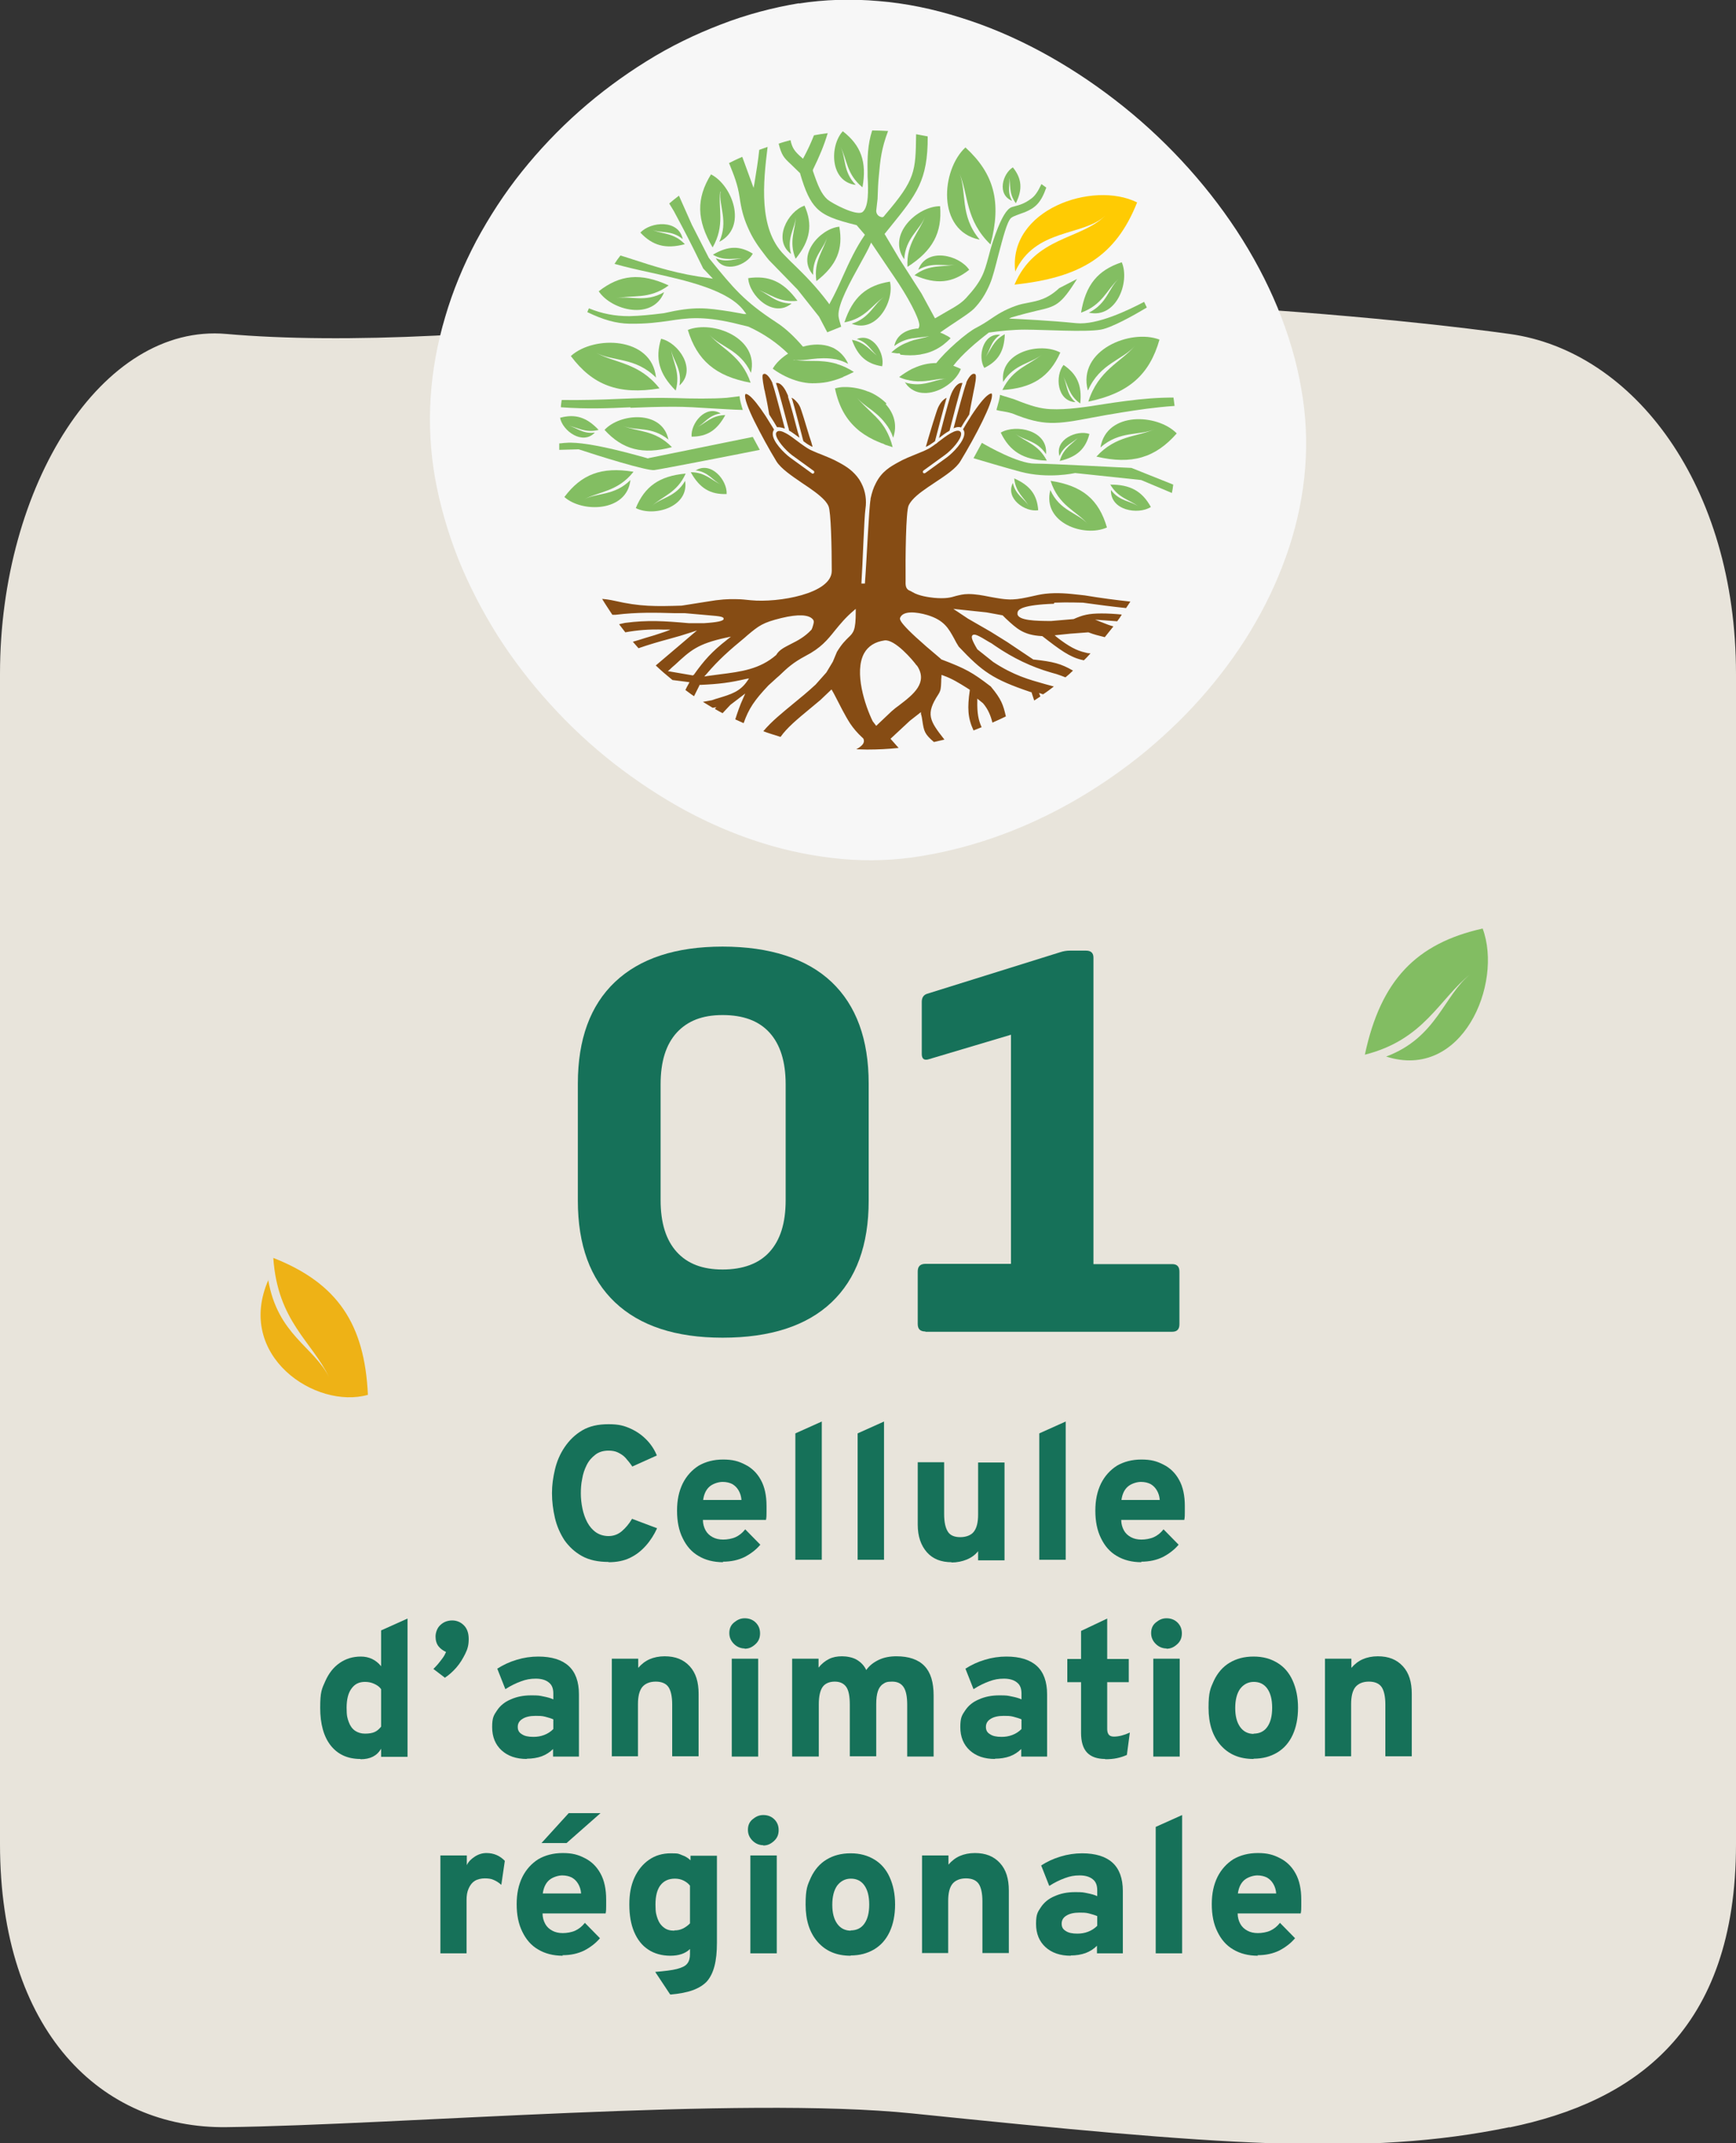 <?xml version="1.0" encoding="UTF-8"?>
<svg id="Calque_1" xmlns="http://www.w3.org/2000/svg" version="1.1" viewBox="0 0 644.1 795.2">
  <rect x="0" y="0" width="644.1" height="795.2" fill="#333333" stroke="none"/>
  <!-- Generator: Adobe Illustrator 29.0.0, SVG Export Plug-In . SVG Version: 2.1.0 Build 186)  -->
  <defs>
    <style>
      .st0 {
        fill: #83be62;
      }

      .st1 {
        fill: #eeb216;
      }

      .st2 {
        fill: #ffcb03;
        fill-rule: evenodd;
      }

      .st3 {
        fill: #864c14;
      }

      .st4 {
        fill: #e8e4db;
      }

      .st5 {
        fill: #82bd62;
      }

      .st6 {
        fill: #f7f7f7;
      }

      .st7 {
        fill: #167159;
      }
    </style>
  </defs>
  <path class="st4" d="M560.1,789.2c-53.6,11.1-108.8,6.5-221.7-5.1-63.4-6.5-190.8,4.3-254.4,5.1C37.6,789.8,0,753.7,0,684.1V249.9C0,180.3,37.7,119.8,84,123.9c43,3.8,106.2.7,172.1-8.5,78.4-11,227.2-2.1,304,8.5,46.2,6.4,84,56.4,84,126.1v434.2c0,69.6-38,95.6-84,105.1Z"/>
  <g>
    <path class="st7" d="M225.8,579.5c-3.9,0-7.2-.7-9.9-2.2-2.7-1.5-4.8-3.5-6.5-5.9-1.6-2.5-2.8-5.2-3.5-8.2s-1.1-6.1-1.1-9.2.4-5.8,1.1-8.8c.7-3,1.9-5.8,3.6-8.3s3.8-4.6,6.5-6.2c2.7-1.6,5.9-2.3,9.8-2.3s5.9.6,8.3,1.7c2.4,1.1,4.4,2.6,6,4.3s2.8,3.6,3.6,5.6l-9.1,4.1c-.8-1.2-1.7-2.3-2.5-3.2-.8-.9-1.8-1.5-2.8-2s-2.2-.7-3.5-.7c-2,0-3.6.5-4.9,1.5-1.3,1-2.4,2.2-3.2,3.8-.8,1.6-1.4,3.3-1.7,5.2-.4,1.9-.5,3.7-.5,5.4s.2,3.7.6,5.6c.4,1.9,1,3.6,1.8,5.1.8,1.5,1.9,2.8,3.2,3.7,1.3.9,2.9,1.4,4.7,1.4s3.5-.6,4.9-1.8c1.4-1.2,2.7-2.7,3.8-4.6l9.3,3.5c-1.1,2.4-2.5,4.6-4.2,6.5-1.7,1.9-3.6,3.4-5.9,4.5-2.3,1.1-4.9,1.6-7.9,1.6Z"/>
    <path class="st7" d="M268.3,579.6c-3.5,0-6.6-.8-9.1-2.3-2.6-1.5-4.5-3.7-5.9-6.6-1.4-2.8-2.1-6.2-2.1-10.2s.7-7.2,2.1-10.1c1.4-2.8,3.4-5,5.9-6.6,2.6-1.5,5.6-2.3,9.1-2.3s5.7.6,8.2,1.9c2.4,1.2,4.4,3.1,5.8,5.7,1.4,2.5,2.1,5.8,2.1,9.6s0,1.5,0,2.4,0,1.9-.2,2.8h-23.4c0,1.5.4,2.8,1,3.9s1.5,1.9,2.6,2.5,2.4.9,3.9.9,3.3-.3,4.6-.9c1.3-.6,2.5-1.5,3.6-2.9l5.6,5.7c-1.6,1.9-3.6,3.4-5.9,4.6-2.3,1.1-4.9,1.7-8,1.7ZM260.9,556.5h14.2c-.1-1.4-.5-2.6-1.1-3.6-.6-1-1.3-1.7-2.3-2.3-1-.5-2.2-.8-3.6-.8s-3.5.6-4.8,1.7-2.1,2.8-2.4,4.9Z"/>
    <path class="st7" d="M295.1,578.7v-46.9l9.8-4.4v51.3h-9.8Z"/>
    <path class="st7" d="M318.2,578.7v-46.9l9.8-4.4v51.3h-9.8Z"/>
    <path class="st7" d="M353.1,579.6c-3.9,0-7-1.2-9.2-3.7-2.2-2.5-3.4-5.9-3.4-10.2v-23.2h9.8v19.2c0,3.1.5,5.2,1.4,6.6s2.5,2,4.6,2,4-.7,5-2c1.1-1.4,1.6-3.5,1.6-6.4v-19.3h9.8v36.3h-9.8v-3.4c-1.1,1.4-2.5,2.4-4.2,3.1-1.7.7-3.6,1.1-5.7,1.1Z"/>
    <path class="st7" d="M385.6,578.7v-46.9l9.8-4.4v51.3h-9.8Z"/>
    <path class="st7" d="M423.5,579.6c-3.5,0-6.6-.8-9.1-2.3-2.6-1.5-4.5-3.7-5.9-6.6-1.4-2.8-2.1-6.2-2.1-10.2s.7-7.2,2.1-10.1c1.4-2.8,3.4-5,5.9-6.6,2.6-1.5,5.6-2.3,9.1-2.3s5.7.6,8.2,1.9c2.4,1.2,4.4,3.1,5.8,5.7,1.4,2.5,2.1,5.8,2.1,9.6s0,1.5,0,2.4,0,1.9-.2,2.8h-23.4c0,1.5.4,2.8,1,3.9s1.5,1.9,2.6,2.5,2.4.9,3.9.9,3.3-.3,4.6-.9c1.3-.6,2.5-1.5,3.6-2.9l5.6,5.7c-1.6,1.9-3.6,3.4-5.9,4.6-2.3,1.1-4.9,1.7-8,1.7ZM416.1,556.5h14.2c-.1-1.4-.5-2.6-1.1-3.6-.6-1-1.3-1.7-2.3-2.3-1-.5-2.2-.8-3.6-.8s-3.5.6-4.8,1.7-2.1,2.8-2.4,4.9Z"/>
    <path class="st7" d="M133.7,652.6c-4.7,0-8.4-1.7-11-5-2.6-3.3-3.9-8-3.9-14s.6-7,1.9-9.9c1.3-2.9,3-5.1,5.3-6.7,2.3-1.6,4.9-2.4,7.9-2.4s5.6,1.2,7.5,3.6v-13.3l9.8-4.4v51.3h-9.8v-3c-1.5,2.6-4,3.9-7.6,3.9ZM135.4,643.2c1.5,0,2.7-.2,3.6-.6.9-.4,1.7-1.1,2.4-2v-13.9c-.6-.9-1.5-1.5-2.6-2-1.1-.5-2.2-.7-3.4-.7-2.2,0-3.8.8-5,2.5-1.2,1.6-1.8,4-1.8,7.1s.3,3.9.8,5.3,1.3,2.5,2.3,3.2c1,.7,2.3,1.1,3.7,1.1Z"/>
    <path class="st7" d="M165,622.4l-4.2-3.2c.4-.4.9-.9,1.6-1.7.6-.7,1.2-1.5,1.8-2.3.6-.8,1-1.6,1.3-2.3-1.1-.5-2.1-1.2-2.8-2.1-.7-.9-1.1-2.1-1.1-3.6s.6-3.3,1.9-4.4c1.2-1.1,2.7-1.6,4.3-1.6s3.1.6,4.3,1.8c1.2,1.2,1.8,2.9,1.8,5.1s-.4,3.7-1.3,5.5-1.9,3.5-3.3,5.1-2.8,2.8-4.3,3.8Z"/>
    <path class="st7" d="M195.5,652.6c-4,0-7.1-1.1-9.4-3.2-2.3-2.1-3.5-5-3.5-8.6s.6-4.4,1.8-6.2c1.2-1.8,2.9-3.2,5.1-4.1,2.2-1,4.7-1.5,7.6-1.5s3,.1,4.5.4c1.5.3,2.7.6,3.7,1.1v-2.2c0-1.8-.5-3.2-1.7-4.1-1.1-.9-2.7-1.4-4.8-1.4s-3.6.3-5.5,1-3.8,1.6-5.8,2.9l-3-7.6c2.2-1.4,4.5-2.5,7.2-3.3,2.6-.8,5.3-1.2,8-1.2,5,0,8.8,1.2,11.3,3.5,2.5,2.3,3.8,5.8,3.8,10.5v23.1h-9.6v-2.8c-1.2,1.2-2.6,2.1-4.2,2.7-1.7.6-3.5.9-5.6.9ZM197.9,644.4c1.4,0,2.7-.2,4-.7,1.3-.5,2.4-1.2,3.4-2.2v-3.6c-.9-.4-2-.7-3.1-1s-2.3-.3-3.5-.3c-2.1,0-3.7.4-4.8,1.1-1.2.7-1.8,1.7-1.8,3s.5,2.1,1.5,2.7c1,.7,2.4,1,4.3,1Z"/>
    <path class="st7" d="M227,651.7v-36.3h9.8v3.4c1.2-1.4,2.6-2.5,4.2-3.2s3.5-1.1,5.6-1.1c4,0,7,1.2,9.3,3.7s3.3,5.9,3.3,10.2v23.2h-9.8v-19.2c0-3-.5-5.2-1.4-6.5-.9-1.3-2.5-2-4.7-2s-3.9.7-5,2c-1.1,1.4-1.6,3.5-1.6,6.4v19.3h-9.8Z"/>
    <path class="st7" d="M276.3,611.6c-1.5,0-2.9-.6-4-1.7-1.1-1.1-1.7-2.4-1.7-4s.5-2.9,1.7-3.9,2.4-1.6,4-1.6,3,.5,4.1,1.6c1.1,1.1,1.6,2.4,1.6,4s-.5,2.9-1.7,4-2.4,1.7-4,1.7ZM271.5,651.7v-36.3h9.8v36.3h-9.8Z"/>
    <path class="st7" d="M293.9,651.7v-36.3h9.8v3.3c1.2-1.5,2.5-2.5,3.9-3.2,1.4-.7,3-1,4.8-1s4,.4,5.5,1.3c1.5.9,2.7,2.1,3.5,3.8,1.2-1.7,2.8-2.9,4.7-3.8,1.9-.9,4.1-1.3,6.5-1.3,4.6,0,8.1,1.2,10.4,3.6,2.3,2.4,3.4,6,3.4,11v22.6h-9.8v-19.1c0-3-.4-5.2-1.3-6.6-.9-1.4-2.3-2.1-4.3-2.1s-2.5.3-3.4.9c-.9.6-1.5,1.5-1.9,2.7-.4,1.2-.6,2.8-.6,4.8v19.3h-9.8v-19.1c0-3.1-.4-5.3-1.3-6.6s-2.3-2-4.3-2-3.6.7-4.5,2c-.9,1.3-1.4,3.4-1.4,6.4v19.4h-9.8Z"/>
    <path class="st7" d="M369.2,652.6c-4,0-7.1-1.1-9.4-3.2-2.3-2.1-3.5-5-3.5-8.6s.6-4.4,1.8-6.2c1.2-1.8,2.9-3.2,5.1-4.1,2.2-1,4.7-1.5,7.6-1.5s3,.1,4.5.4c1.5.3,2.7.6,3.7,1.1v-2.2c0-1.8-.5-3.2-1.7-4.1-1.1-.9-2.7-1.4-4.8-1.4s-3.6.3-5.5,1-3.8,1.6-5.8,2.9l-3-7.6c2.2-1.4,4.5-2.5,7.2-3.3,2.6-.8,5.3-1.2,8-1.2,5,0,8.8,1.2,11.3,3.5,2.5,2.3,3.8,5.8,3.8,10.5v23.1h-9.6v-2.8c-1.2,1.2-2.6,2.1-4.2,2.7-1.7.6-3.5.9-5.6.9ZM371.6,644.4c1.4,0,2.7-.2,4-.7,1.3-.5,2.4-1.2,3.4-2.2v-3.6c-.9-.4-2-.7-3.1-1s-2.3-.3-3.5-.3c-2.1,0-3.7.4-4.8,1.1-1.2.7-1.8,1.7-1.8,3s.5,2.1,1.5,2.7c1,.7,2.4,1,4.3,1Z"/>
    <path class="st7" d="M410.1,652.6c-3,0-5.3-.8-6.8-2.4-1.5-1.6-2.2-4.1-2.2-7.3v-18.8h-5.1v-8.6h5.1v-10.4l9.7-4.6v15h8v8.6h-8v17.4c0,.9.2,1.6.6,2.1.4.5,1.1.7,1.9.7,1.8,0,3.7-.5,5.9-1.5l-1.1,8.3c-1.1.5-2.3.9-3.7,1.2s-2.8.4-4.4.4Z"/>
    <path class="st7" d="M432.8,611.6c-1.5,0-2.9-.6-4-1.7-1.1-1.1-1.7-2.4-1.7-4s.5-2.9,1.7-3.9,2.4-1.6,4-1.6,3,.5,4.1,1.6c1.1,1.1,1.6,2.4,1.6,4s-.5,2.9-1.7,4-2.4,1.7-4,1.7ZM427.9,651.7v-36.3h9.8v36.3h-9.8Z"/>
    <path class="st7" d="M465.1,652.6c-5.2,0-9.2-1.7-12.2-5.1-3-3.4-4.5-8-4.5-13.9s.7-7.2,2-10.1c1.4-2.9,3.3-5.1,5.8-6.6s5.4-2.3,8.9-2.3,6.3.8,8.8,2.3c2.5,1.5,4.4,3.7,5.7,6.6s2,6.2,2,10.1-.7,7.3-2,10.1c-1.3,2.8-3.2,5-5.7,6.5-2.5,1.5-5.4,2.3-8.8,2.3ZM465.1,643.2c2.2,0,3.9-.8,5.1-2.5,1.2-1.7,1.8-4,1.8-7.1s-.6-5.4-1.8-7.1c-1.2-1.7-2.9-2.5-5-2.5s-3.8.9-5.1,2.6c-1.2,1.7-1.8,4.1-1.8,7.1s.6,5.3,1.8,7c1.2,1.7,2.9,2.6,5.1,2.6Z"/>
    <path class="st7" d="M491.6,651.7v-36.3h9.8v3.4c1.2-1.4,2.6-2.5,4.2-3.2s3.5-1.1,5.6-1.1c4,0,7,1.2,9.3,3.7s3.3,5.9,3.3,10.2v23.2h-9.8v-19.2c0-3-.5-5.2-1.4-6.5-.9-1.3-2.5-2-4.7-2s-3.9.7-5,2c-1.1,1.4-1.6,3.5-1.6,6.4v19.3h-9.8Z"/>
    <path class="st7" d="M163.4,724.7v-36.3h9.8v3.6c.6-1.3,1.6-2.3,3-3.2,1.4-.9,2.8-1.3,4.3-1.3,2.7,0,5,1,6.8,2.9l-1.3,8.9c-1-.9-2-1.5-3-1.9-.9-.4-2-.5-3.2-.5s-2.6.3-3.6.9c-1,.6-1.7,1.5-2.3,2.8s-.8,2.7-.8,4.4v19.7h-9.8Z"/>
    <path class="st7" d="M208.8,725.6c-3.5,0-6.6-.8-9.1-2.3-2.6-1.5-4.5-3.7-5.9-6.6-1.4-2.8-2.1-6.2-2.1-10.2s.7-7.2,2.1-10.1c1.4-2.8,3.4-5,5.9-6.6,2.6-1.5,5.6-2.3,9.1-2.3s5.7.6,8.2,1.9c2.4,1.2,4.4,3.1,5.8,5.7,1.4,2.5,2.1,5.8,2.1,9.6s0,1.5,0,2.4,0,1.9-.2,2.8h-23.4c0,1.5.4,2.8,1,3.9s1.5,1.9,2.6,2.5,2.4.9,3.9.9,3.3-.3,4.6-.9c1.3-.6,2.5-1.5,3.6-2.9l5.6,5.7c-1.6,1.9-3.6,3.4-5.9,4.6-2.3,1.1-4.9,1.7-8,1.7ZM200.9,683.8l10.1-11.1h11.8l-12.6,11.1h-9.3ZM201.4,702.5h14.2c-.1-1.4-.5-2.6-1.1-3.6-.6-1-1.3-1.7-2.3-2.3-1-.5-2.2-.8-3.6-.8s-3.5.6-4.8,1.7-2.1,2.8-2.4,4.9Z"/>
    <path class="st7" d="M248.6,739.9l-5.5-8.3c3.5-.3,6.2-.6,8.1-1.1,1.9-.5,3.1-1.1,3.8-2,.7-.9,1-2,1-3.5v-1.9c-1.7,1.7-4.2,2.5-7.3,2.5s-6-.8-8.2-2.3c-2.3-1.5-4-3.7-5.2-6.5-1.2-2.8-1.8-6.2-1.8-10.2s.6-7.1,1.9-10c1.3-2.8,3.1-5,5.4-6.6,2.3-1.6,5-2.4,8.1-2.4s2.9.2,4.2.7c1.2.4,2.3,1.1,3.1,1.9v-1.7h9.8v32.3c0,3.4-.3,6.3-.9,8.6-.6,2.3-1.5,4.2-2.8,5.7-1.3,1.4-3.1,2.5-5.3,3.3s-4.9,1.3-8.2,1.6ZM250.2,716.2c1.2,0,2.2-.2,3.2-.7,1-.5,1.8-1.1,2.6-1.9v-14c-.6-.8-1.4-1.4-2.4-1.9s-2.1-.7-3.2-.7c-2.3,0-4.1.8-5.4,2.5-1.2,1.6-1.8,4-1.8,7.1s.3,3.8.8,5.3c.5,1.4,1.3,2.5,2.4,3.3,1,.8,2.3,1.1,3.8,1.1Z"/>
    <path class="st7" d="M283.2,684.6c-1.5,0-2.9-.6-4-1.7-1.1-1.1-1.7-2.4-1.7-4s.5-2.9,1.7-3.9,2.4-1.6,4-1.6,3,.5,4.1,1.6c1.1,1.1,1.6,2.4,1.6,4s-.5,2.9-1.7,4-2.4,1.7-4,1.7ZM278.4,724.7v-36.3h9.8v36.3h-9.8Z"/>
    <path class="st7" d="M315.6,725.6c-5.2,0-9.2-1.7-12.2-5.1-3-3.4-4.5-8-4.5-13.9s.7-7.2,2-10.1c1.4-2.9,3.3-5.1,5.8-6.6s5.4-2.3,8.9-2.3,6.3.8,8.8,2.3c2.5,1.5,4.4,3.7,5.7,6.6s2,6.2,2,10.1-.7,7.3-2,10.1c-1.3,2.8-3.2,5-5.7,6.5-2.5,1.5-5.4,2.3-8.8,2.3ZM315.6,716.2c2.2,0,3.9-.8,5.1-2.5,1.2-1.7,1.8-4,1.8-7.1s-.6-5.4-1.8-7.1c-1.2-1.7-2.9-2.5-5-2.5s-3.8.9-5.1,2.6c-1.2,1.7-1.8,4.1-1.8,7.1s.6,5.3,1.8,7c1.2,1.7,2.9,2.6,5.1,2.6Z"/>
    <path class="st7" d="M342.1,724.7v-36.3h9.8v3.4c1.2-1.4,2.6-2.5,4.2-3.2s3.5-1.1,5.6-1.1c4,0,7,1.2,9.3,3.7s3.3,5.9,3.3,10.2v23.2h-9.8v-19.2c0-3-.5-5.2-1.4-6.5-.9-1.3-2.5-2-4.7-2s-3.9.7-5,2c-1.1,1.4-1.6,3.5-1.6,6.4v19.3h-9.8Z"/>
    <path class="st7" d="M397.3,725.6c-4,0-7.1-1.1-9.4-3.2-2.3-2.1-3.5-5-3.5-8.6s.6-4.4,1.8-6.2c1.2-1.8,2.9-3.2,5.1-4.1,2.2-1,4.7-1.5,7.6-1.5s3,.1,4.5.4c1.5.3,2.7.6,3.7,1.1v-2.2c0-1.8-.5-3.2-1.7-4.1-1.1-.9-2.7-1.4-4.8-1.4s-3.6.3-5.5,1-3.8,1.6-5.8,2.9l-3-7.6c2.2-1.4,4.5-2.5,7.2-3.3,2.6-.8,5.3-1.2,8-1.2,5,0,8.8,1.2,11.3,3.5,2.5,2.3,3.8,5.8,3.8,10.5v23.1h-9.6v-2.8c-1.2,1.2-2.6,2.1-4.2,2.7-1.7.6-3.5.9-5.6.9ZM399.7,717.4c1.4,0,2.7-.2,4-.7,1.3-.5,2.4-1.2,3.4-2.2v-3.6c-.9-.4-2-.7-3.1-1s-2.3-.3-3.5-.3c-2.1,0-3.7.4-4.8,1.1-1.2.7-1.8,1.7-1.8,3s.5,2.1,1.5,2.7c1,.7,2.4,1,4.3,1Z"/>
    <path class="st7" d="M428.8,724.7v-46.9l9.8-4.4v51.3h-9.8Z"/>
    <path class="st7" d="M466.7,725.6c-3.5,0-6.6-.8-9.1-2.3-2.6-1.5-4.5-3.7-5.9-6.6-1.4-2.8-2.1-6.2-2.1-10.2s.7-7.2,2.1-10.1c1.4-2.8,3.4-5,5.9-6.6,2.6-1.5,5.6-2.3,9.1-2.3s5.7.6,8.2,1.9c2.4,1.2,4.4,3.1,5.8,5.7,1.4,2.5,2.1,5.8,2.1,9.6s0,1.5,0,2.4,0,1.9-.2,2.8h-23.4c0,1.5.4,2.8,1,3.9s1.5,1.9,2.6,2.5,2.4.9,3.9.9,3.3-.3,4.6-.9c1.3-.6,2.5-1.5,3.6-2.9l5.6,5.7c-1.6,1.9-3.6,3.4-5.9,4.6-2.3,1.1-4.9,1.7-8,1.7ZM459.3,702.5h14.2c-.1-1.4-.5-2.6-1.1-3.6-.6-1-1.3-1.7-2.3-2.3-1-.5-2.2-.8-3.6-.8s-3.5.6-4.8,1.7-2.1,2.8-2.4,4.9Z"/>
  </g>
  <g>
    <path class="st7" d="M268.1,496.3c-17.4,0-30.7-4.4-39.9-13.1-9.2-8.7-13.8-21.3-13.8-37.7v-43.5c0-16.4,4.6-29,13.8-37.7,9.2-8.7,22.5-13.1,39.9-13.1s31.2,4.4,40.4,13.1c9.2,8.7,13.8,21.3,13.8,37.7v43.5c0,16.4-4.6,29-13.8,37.7-9.2,8.7-22.7,13.1-40.4,13.1ZM268.1,471c7.6,0,13.5-2.2,17.4-6.5,4-4.4,6-10.7,6-19.2v-43c0-8.4-2-14.8-6-19.2-4-4.4-9.8-6.5-17.4-6.5s-13,2.2-17,6.5c-4,4.4-6,10.7-6,19.2v43c0,8.4,2,14.8,6,19.2,4,4.4,9.6,6.5,17,6.5Z"/>
    <path class="st7" d="M343.4,494c-2,0-2.9-.9-2.9-2.8v-19.5c0-1.9,1-2.8,2.9-2.8h31.7v-85l-30.2,9c-2,.7-2.9,0-2.9-1.9v-19.3c0-1.6.7-2.6,2-3l49.3-15.4c1.2-.4,2.4-.6,3.6-.6h6.1c1.8,0,2.7.9,2.7,2.6v113.7h29.2c1.8,0,2.7.9,2.7,2.8v19.5c0,1.9-.9,2.8-2.7,2.8h-91.6Z"/>
  </g>
  <path class="st6" d="M296.5,1.2c-9.7,1.6-19.6,4.2-29.1,7.9-9.4,3.6-18.7,8.1-27.5,13.6-8.7,5.4-17.1,11.6-24.9,18.5-7.8,6.9-15,14.5-21.4,22.5-6.5,8.1-12.1,16.8-16.9,25.7-4.8,9.1-8.7,18.5-11.5,28.1-6,20.1-7.2,40.2-3.8,59.8,1.8,10,4.7,20.1,8.6,30,3.9,9.7,8.8,19.2,14.5,28.3,5.7,9,12.3,17.6,19.6,25.6,7.2,8,15.2,15.4,23.6,22,8.5,6.6,17.4,12.5,26.6,17.5,9.3,5,18.9,9.1,28.6,12.1,9.8,3.1,19.8,5,29.5,5.9,10,.9,20,.5,29.5-1.1,9.8-1.6,19.7-4.2,29.5-7.8,9.6-3.5,19.1-8,28.2-13.3,9.1-5.3,17.8-11.4,25.9-18.1,8.1-6.8,15.7-14.2,22.4-22.1,6.8-8,12.9-16.5,17.9-25.3,5.2-9,9.3-18.3,12.4-27.6,6.5-19.8,8.1-39.7,4.6-59.2-1.7-10-4.7-20.1-8.8-30.1-4-9.7-9.1-19.3-15.2-28.6-11.9-18.1-27.5-34.9-45.2-48.5-8.8-6.8-18.2-12.9-27.7-18-9.7-5.2-19.6-9.4-29.6-12.5-10.1-3.2-20.3-5.3-30.2-6.1-10.2-.9-20.2-.6-29.7.9"/>
  <path class="st5" d="M514.3,392c28.3,9,43.4-27.1,35.8-47.5-24.6,5.5-37.8,19.1-43.7,46.8,22.2-5.6,27.6-20.8,39.3-30-10.1,8-12.5,23.6-31.4,30.7"/>
  <path class="st1" d="M99.6,474.8c-12.4,28.2,17.5,48.2,36.9,42.7-1.2-26.2-11.2-41.4-35.1-50.8,1.6,23.6,14.4,31,20.7,44.3-5.6-11.4-19.1-15.7-22.6-36.2"/>
  <g>
    <path class="st2" d="M376.7,100.9c-2.9-23.1,28.8-34,45.2-25.8-8,20.1-21.1,27.9-45.5,30.5,7.7-18,24.4-16.5,33.7-25.6-8.2,7.8-26,4.5-33.5,20.9h0Z"/>
    <g>
      <path class="st0" d="M359.6,100.1c-3.7-5.5-15.8-8.5-18.9,0,5.5-3.2,9.9-1,13.8-2-4.6,1.2-9.5-.3-15.2,4,8.2,3.6,14.1,2.9,20.3-2Z"/>
      <path class="st0" d="M335.5,96.2c.4-7.9,5.9-10.9,7.7-15.8-2,5.6-7,9.7-6.5,18.6,9.4-6,12.9-12.7,12.1-22.5-8.4,0-19.8,10.5-13.3,19.7Z"/>
      <path class="st0" d="M317.5,68.6c-4.8-4.9-3.6-10.1-5.6-14,2.4,4.5,2.1,10,8.1,14.9,1.7-9.5-.6-15.6-7.3-20.8-4.9,5.3-4.9,18.7,4.8,19.9Z"/>
      <path class="st0" d="M302.9,104.3c7.6-5.9,10-11.9,8.5-20.2-7.1.7-16.1,10.7-9.7,17.9-.3-6.8,4.1-9.8,5.2-14.1-1.2,4.9-5.1,8.8-4,16.4Z"/>
      <path class="st0" d="M293.5,94.2c-1.7-6,1.6-9.6,1.7-13.6,0,4.6-2.7,8.9,0,15.4,5.5-6.8,6.4-12.7,3.3-19.7-6.2,2.1-12,12.8-4.9,18Z"/>
      <path class="st0" d="M295.8,111.5c-5.2-7.1-10.6-9.4-18.2-8.3.4,6.5,9.3,15,16.1,9.4-6.2,0-8.9-4-12.7-5.1,4.5,1.3,7.9,4.9,14.9,4.1Z"/>
      <path class="st0" d="M267.3,71.1c-.6,5.4,3,10.9-.4,18.6,10.6-5.5,4.8-21-3.1-25-5.5,8.9-5.4,16.9.6,27.1,4.7-8.2,2-14.4,2.8-20.7Z"/>
      <path class="st0" d="M264.5,94.5c4.5,2.6,7.9,1.1,11.3,1.5-3-.3-5.9,1.7-10.2-.2,3,5.8,11.5,2.6,13.7-1.7-4.9-3-9.2-2.9-14.8.4Z"/>
      <path class="st0" d="M254.1,90.6c-4.1-4.3-8.4-3.7-12-5.3,3.2,1.3,7.1,0,11.2,3.4-1.5-7.4-11.9-6.5-15.7-2.4,4.5,4.8,9.3,6.2,16.5,4.3Z"/>
      <path class="st0" d="M375.5,74.5c-2.1-3.6-.5-6.5-1.1-9.1.7,3-.3,6.2,2.5,10,2.6-5.2,2.2-9.2-1.1-13.3-3.8,2.3-6,10.1-.3,12.4Z"/>
      <path class="st0" d="M363.4,88.8c-7.4-8.9-4.6-17.5-7.4-24.4,3.4,8,2.1,17.2,11.5,26.3,4.2-15.8,1.3-26.3-9.3-36-9,8.3-10.8,30.9,5.2,34.2Z"/>
      <path class="st0" d="M372.2,141.7c4.2-6.8,10.5-6.8,14.4-10.2-4.5,3.9-10.8,5.1-14.7,13.2,11.2-.7,17.5-4.9,21.5-13.9-7.4-4-22.6-.3-21.2,10.9Z"/>
      <path class="st0" d="M400.8,149.7c.7-6.8-1.2-10.9-6.2-14.3-3.2,4-2.5,13.4,4.4,13.8-3.6-3.2-3-6.9-4.6-9.6,1.9,3.1,2,7,6.4,10.1Z"/>
      <path class="st0" d="M245.3,125.6c-2.3,7.4-.8,13.1,5.4,19.3,1.9-6.7-1.2-10.7-1.7-15.3.5,4,4.2,7.2,3.1,13.4,6.6-5.9-.4-15.9-6.8-17.3Z"/>
      <path class="st0" d="M222.1,108c4.7,7.2,20.1,11.1,24.3.4-7.1,4.1-12.7,1.1-17.8,2.3,5.9-1.4,12.2.6,19.5-4.8-10.4-4.8-18.1-4-26,2.2Z"/>
      <path class="st0" d="M278.6,138.4c3.2-13-14.1-19.7-23.4-16,3.4,11.2,10.2,17.2,23.3,19.6-3.4-10.1-10.7-12.5-15.3-17.8,4.1,4.6,11.4,5.5,15.4,14.1Z"/>
      <path class="st0" d="M211.8,132.1c8.1,10.8,17.7,14.5,32.9,12-7.6-9.6-16.4-9.3-23.5-13.2,6.2,3.3,14.5,1.5,22.2,9.2-1.6-15.3-23-15.7-31.5-8.1Z"/>
      <path class="st0" d="M254.4,175.7c-9.8.9-15.2,4.8-18.5,12.8,6.6,3.4,19.8-.3,18.3-10.1-3.5,6.1-9,6.2-12.3,9.3,3.8-3.6,9.3-4.8,12.5-12Z"/>
      <path class="st0" d="M220.6,160.5c-4.6.6-7-2.2-10-2.6,3.5.5,6.4,2.9,11.5,1.6-4.5-4.8-8.8-6-14.3-4.5.9,4.8,8.3,10.3,12.9,5.5Z"/>
      <path class="st0" d="M224.3,159.5c6.7,7.3,14.1,9.3,25,6.4-6.3-6.5-12.7-5.6-18.2-7.9,4.8,2,10.7,0,16.9,5.1-2.3-11.1-18-9.8-23.7-3.6Z"/>
      <path class="st0" d="M234.9,175c-11.8-1.9-19.2,1-25.5,9.4,6.6,5.9,23.2,5.6,24.5-6.3-6,6-12.4,4.6-17.2,7.2,5.5-3,12.4-2.8,18.3-10.2Z"/>
      <path class="st0" d="M406.8,169.4c13.2,3.1,21.9.4,29.8-8.6-7.1-7.3-26-8.3-28.3,5.2,7.3-6.4,14.5-4.2,20.1-6.8-6.5,3-14.3,2.2-21.6,10.2Z"/>
      <path class="st0" d="M393.3,171c6.3-1.5,9.5-4.5,10.9-10-4.6-1.6-12.9,2-11.1,8.2,1.8-4.3,5.3-4.9,7.2-7.2-2.2,2.7-5.7,4-7.1,9Z"/>
      <path class="st0" d="M389.8,178.4c2.9,9.2,9.5,11.1,13.7,15.9-3.7-4.1-10.3-4.7-13.8-12.5-3.1,12.2,12.6,17.7,21,13.9-3-10.3-9-15.5-20.9-17.3Z"/>
      <path class="st0" d="M411.9,179.7c3,5.2,7.3,5.7,10.5,8.2-2.8-2.1-7-1.8-10.2-6.1-.3,7.6,10.1,9.3,14.8,6.3-3.2-5.8-7.6-8.4-15.2-8.3Z"/>
      <path class="st0" d="M388.1,168.5c.8-8.8-11.1-11.3-16.8-8,3.3,6.9,8.3,10.1,17.1,10.4-3.2-6.2-8.2-7-11.7-10,3.1,2.6,8,2.4,11.4,7.6Z"/>
      <path class="st0" d="M376.3,177.5c.5,5.2,3.7,7.1,5.3,10.1-1.5-2.6-4.8-3.9-5.8-8.4-2.9,5.8,4.6,10.9,9.4,10.1-.4-5.7-3-9.2-8.9-11.8Z"/>
      <path class="st0" d="M258,174.5c4.8.5,6.5,3.9,9.4,5.2-3.3-1.4-5.7-4.5-11.1-4.5,3.3,6,7.3,8.3,13.3,8.1.3-5.1-5.8-12.4-11.6-8.7Z"/>
      <path class="st0" d="M256.6,162c5.7,0,9.4-2.3,12.5-8-5.2.1-7.3,3.1-10.5,4.5,2.7-1.2,4.2-4.5,8.8-5.1-5.6-3.4-11.2,3.7-10.8,8.6Z"/>
      <path class="st0" d="M414.9,103.6c-3.5,3.3-4.2,9.1-10.9,12.4,10.3,2.3,15.3-11.5,12.2-18.7-8.8,2.9-13.4,8.3-15.1,18.7,7.9-2.8,9.6-8.6,13.8-12.4Z"/>
      <path class="st0" d="M403.7,144.8c4.4-10,12.8-11.2,17.4-16.5-5.3,6.2-13.6,9-17.3,20.7,15-3.1,22.7-10,26.4-23-10.7-4.1-30.5,3.9-26.6,18.8Z"/>
      <path class="st0" d="M371,124.2c-6.4-.6-8.3,8.2-5.8,12.3,5.1-2.5,7.4-6.1,7.6-12.5-4.5,2.4-5.1,6-7.3,8.6,1.9-2.3,1.8-5.8,5.6-8.4Z"/>
      <path class="st0" d="M330.1,104.5c-8.6,1.4-13.7,5.7-16.8,15.1,7.8-1.4,10.3-6.6,14.7-9.4-3.8,2.5-5.2,7.8-12,9.9,9.3,3.7,15.9-8.4,14.2-15.6Z"/>
      <path class="st0" d="M366.8,123.4c4-.6,9.1-1.1,13.4-1.1,7.2,0,22.5,1,28.2,0,4.1-.7,12.6-5.5,17.1-8.2-.3-.7-.7-1.4-1-2.1-5.7,3-17.4,8.7-25.2,7.9-9.8-1-20.7-1.5-24.9-1.7l.8-.4c4-1.2,7-1.9,9.4-2.5,7.1-1.6,8.9-2,15-11.8l-6.6,3.4c-4.4,4.1-7.9,4.7-11.4,5.4-1.6.3-3.2.6-4.8,1.2-4.2,1.5-6.8,3.2-9.3,4.9-1.6,1.1-3.2,2.1-5.1,3.1-3.7,1.8-11.6,8.8-15,13.2-2.8,0-5.6.6-8.4,1.9-.2.1-.5.2-.7.3-1.5.8-3.1,1.8-4.7,3,1.1.5,2.2.9,3.3,1.1.1,0,.3,0,.4.1,4.3.9,7.9,0,11.4-.5.2,0,.4,0,.7,0,.7,0,1.3,0,2,0-.7,0-1.4,0-2.1.2-.2,0-.5,0-.7.1-3.4.8-6.8,2.4-11.6,1.3-.1,0-.3,0-.4-.1-.3,0-.6-.2-.9-.3.2.3.5.6.7.9.1.1.2.3.3.4,1.8,1.9,4,2.7,6.3,2.7.3,0,.5,0,.8,0,5.3-.3,11-4.4,12.7-8.9-.9-.5-1.9-.8-2.8-1.2,0,0,0,0,0,0,3.3-4.3,8.6-8.8,13.3-12.4Z"/>
      <path class="st0" d="M327.3,135.9c1.1-4.7-3.4-12.6-9.4-10.1,4.4,1.3,5.4,4.7,7.9,6.4-2.9-1.9-4.6-5.2-9.7-6.1,2.2,6.1,5.5,8.9,11.2,9.8Z"/>
      <path class="st0" d="M312.6,139.9c1.4-.5,2.7-1.2,4.2-1.9-2-1.3-3.9-2.2-5.8-2.8-.2,0-.4-.1-.5-.2-3.1-.9-6-1.1-8.8-1.1-2.3,0-4.4,0-6.6-.3-.3,0-.6,0-.9-.1-.1,0-.3,0-.4,0,.1,0,.3,0,.4,0,.3,0,.7,0,1,.1,2,.1,4-.1,6.1-.4,2.7-.3,5.6-.5,8.7.1.2,0,.3,0,.5.1,1.3.3,2.7.8,4.2,1.6-1.3-2.9-3.3-4.8-5.7-6-.2,0-.4-.2-.5-.2-3.2-1.3-7-1.2-10.5-.2,0,0,0,0-.1,0-3.1-3.6-6.4-6.8-10-9.1-11.8-7.7-15.8-12.6-24.5-23.3l-.4-.5-6.3-12.3-4.8-10.8c-1.2.9-2.4,1.9-3.6,2.9l1.7,2.8,3.2,6c2.9,5.5,5.3,10.4,7.7,15.3l3.6,3.8-1.2-.2c-11.8-1.5-19.8-4.1-29.9-7.4-1-.3-2.1-.7-3.2-1-.8,1-1.5,2-2.2,3.1,3.8,1.1,8.2,2.1,12.8,3.1,14,3.1,29.8,6.6,35.5,14.7l.6.8h-1c-1.8-.4-3.4-.6-4.9-.9-9.1-1.4-13.3-2-24.7.6-4.7.6-8.8,1-12.8,1.1-5.4,0-10.1-.9-15-2.9-.2.5-.4.9-.6,1.4,6,2.9,10.7,4.2,15.6,4.3,6.4.1,10.7-.5,14.9-1.1,6.5-1,12.1-1.8,23.6.8l5.7,1.4c5.9,2.7,10.7,6.1,14.7,10-2.4,1.5-4.5,3.5-5.7,5.6,3.2,2.3,6.4,3.8,9.7,4.7,1.6.4,3.3.7,4.9.7,1.9,0,3.8-.1,5.8-.5,1.8-.4,3.6-.9,5.5-1.7.1,0,.3-.1.4-.2Z"/>
      <path class="st0" d="M328.9,149.7c-.1-.1-.3-.3-.4-.4-1.7-1.6-3.8-3-6-3.9-.2,0-.4-.2-.6-.2-.2,0-.3-.1-.5-.2-2.5-.9-5.2-1.4-7.7-1.4-.2,0-.3,0-.5,0-1.2,0-2.3.2-3.4.5,1.4,6.7,4.1,11.6,8.6,15.4.2.2.4.3.6.5,2.1,1.6,4.5,3,7.3,4.1.1,0,.3.1.4.2.2,0,.3.1.5.2.1,0,.3,0,.4.1.1,0,.3.1.4.2.1,0,.3.1.4.2.9.3,1.8.6,2.8.9-.6-2.5-1.5-4.6-2.5-6.4-.1-.2-.3-.4-.4-.7-.1-.2-.3-.4-.4-.6-.8-1.2-1.7-2.3-2.7-3.3-.2-.2-.4-.5-.7-.7-.2-.2-.4-.4-.6-.6-2.3-2.3-4.6-4.3-6.5-6.7,1.6,2.1,3.8,3.6,6.1,5.3.2.1.3.3.5.4.2.2.4.3.6.5,1.1.9,2.2,1.9,3.2,3.1.1.2.3.3.4.5.1.2.3.3.4.5,1.1,1.4,2.1,3.1,2.8,5.2,1.6-4.7.3-8.8-2.4-12-.1-.2-.3-.3-.4-.4Z"/>
      <path class="st0" d="M334.1,131.6c2.5.3,4.8.3,6.9,0,.3,0,.6-.1,1-.2,3-.5,5.6-1.7,8-3.5.9-.7,1.8-1.5,2.7-2.4-.3-.3-.7-.6-1.1-.8-.1,0-.3-.2-.4-.2-.7-.4-1.5-.8-2.4-1.1,4.4-3.2,10.5-6.8,12.6-8.9,2.5-2.6,4.3-5.4,5.9-9.2,1-2.3,2-6.3,3.1-10.6,1.7-6.4,3.2-12.4,4.7-13.8.6-.5,1.2-.7,2.2-1.1.7-.3,1.7-.6,3-1.1,3.8-1.6,5.9-3.4,7.9-9.1-.6-.4-1.2-.9-1.8-1.3-1.3,2.8-2.4,4.4-3.8,5.4-2.5,1.9-4.5,2.4-6,2.8-.8.2-1.5.4-1.9.7-1.9,1.3-3.9,5.3-6.1,11.8-.9,2.6-1.4,4.7-1.9,6.5-1.5,5.5-2.3,8.6-8.2,15-2.4,2.7-5.9,4.2-11.2,7.4l-.4.2-5-9.2-8.3-13-5.4-9.1,2.1-2.6c9.8-12.1,14-17.3,13.9-33.6-1.4-.3-2.9-.5-4.3-.8-.2,13.9-.2,16.7-11.5,29.9-.6.8-.8,1.1-1.8.7-.9-.3-1.5-1.2-1.5-2.2l.5-4.4c.1-3,.2-6.1.5-8.8.5-5.6.9-9.8,3.4-16.4-2-.1-3.9-.2-5.9-.2-1.7,5.2-1.8,10.4-1.7,15.3,0,.4,0,1,0,1.7.3,5.4.4,11.3-1.8,13.2-2.1,1.8-11.5-3.2-13.1-4.6-2.3-2.1-3.5-5-5.4-10.6v-.2c0,0,0-.2,0-.2,2.4-4.9,4.1-8.9,5.5-13.6-1.7.2-3.4.5-5.1.8-1.1,2.8-2.2,5.2-3.8,8.2l-.3.5-.4-.4c-2.8-2.4-3.6-3.7-4.2-6.5-1.5.4-3,.8-4.4,1.3,1.1,4.3,1.9,5.2,4.5,7.6.9.9,2,1.9,3.5,3.4v.2c1.9,6.5,3.6,10.1,6,12.6,3,3.1,7.2,4.5,14.8,6.4h.1s3.1,3.6,3.1,3.6l-.2.3c-3.1,4.5-5.6,9.8-8.1,15.4-1.4,3.2-2.9,6.4-4.6,9.5l-.3.6-.4-.6c-4.6-6.1-8.6-10.1-12.9-14.3-1.2-1.1-2.3-2.3-3.5-3.5-9.6-9.7-7.7-27-6.1-40-1,.4-2.1.7-3.1,1.1-.4,3.9-1,7.6-1.8,12.5l-.3,1.6-4.2-11.5c-1.7.7-3.3,1.5-4.9,2.3,0,.2.1.3.2.5,1.6,4,3,7.4,3.7,12.1.6,4.3,1.4,7.4,2.9,10.9,2.1,4.9,4.1,7.5,7.1,11.4l.9,1.1,10.6,10.9,8,10.1,3,5.7s0,0,0,.1l5.2-2.1c-.5-1.6-.9-3-1-4-.3-4.3,4.4-12.7,8.1-19.4,1.6-2.9,3-5.4,3.7-7.1l.3-.7,6.8,10.1c.4.6,1,1.5,1.7,2.5,5.1,7.4,9.2,15.2,9.4,17.9,0,.3,0,.9-.4,1.4-.2,0-.5,0-.7,0-4,.5-7.4,2.5-8.2,6.5,2.3-1.8,4.6-2.5,6.8-2.9.3,0,.6,0,.9-.1.3,0,.5,0,.8-.1,1.6-.2,3.1-.3,4.5-.6h0c-1.7.6-3.6.9-5.4,1.4-.3,0-.7.2-1,.3-.4.1-.7.2-1.1.4-2.2.8-4.4,1.9-6.6,4,.7.1,1.4.2,2.1.3.2,0,.4,0,.5,0,.2,0,.4,0,.5,0Z"/>
      <path class="st0" d="M409.8,149.9c-6.8,1.1-13.9,2.2-20.1,1.9-3.6-.2-6.8-1-13.5-3.7l-5.2-1.6c0,1.2-.6,3-1.3,5.6,2,.6,2.9.4,5.9,1.3h0s0,0,0,0c5.9,2.4,10,3.4,14.2,3.5,4.3.1,8.8-.7,15.6-2,3.1-.6,6.6-1.2,10.9-1.9,5.6-.9,12.2-1.9,19.5-2.4-.1-1-.3-2.1-.4-3.1-5.5,0-11.2.4-17.9,1.3-2.5.3-5,.7-7.7,1.1Z"/>
      <path class="st0" d="M383.9,172c-6.1,0-17.4-6.4-19.6-7.7l-3.1,5.7c2.6.8,12.5,3.7,17.3,5,10.5,2.8,20.3.5,20.4.5h0s0,0,0,0l24.5,2.6,11.4,4.8c.2-1,.4-2,.5-3.1l-15.5-6.2c-1.6,0-29.6-1.6-36-1.6Z"/>
      <path class="st0" d="M240.6,170.1h-.1c-.2,0-21.9-6.6-30.5-5.8-.8,0-1.7.2-2.5.2,0,.8,0,1.6,0,2.4l7.2-.2h0c6.9,2.3,25.4,8.1,28.1,7.7,3-.4,33.8-6.4,39.1-7.5l-2.6-4.8-38.8,7.9Z"/>
      <path class="st0" d="M233.9,151.3c5.1-.2,10.3-.4,16.1-.4,4.6,0,9.1.3,13.8.6,3.8.2,7.9.5,11.8.6-.6-1.9-1.1-3.7-1.2-5.1l-4.8.6c-5.3.4-13.2.3-18.8.1-7.1-.2-14,0-21.2.3-6.8.3-13.8.5-21.2.4-.1.9-.3,1.8-.3,2.7,9.6.7,17.6.4,25.8,0Z"/>
    </g>
    <g>
      <path class="st3" d="M352.3,159.8c.5-2,3.9-15.1,4.8-17.7-.2,0-.4,0-.6,0-.5,0-2.2.7-3.6,4.1,0,.2-.2.5-.3.8-.9,2.9-3.2,11.5-4.2,15.5,1.3-1,2.6-2,3.9-2.7Z"/>
      <path class="st3" d="M346.9,163.7c.6-2.4,3.1-11.9,4.3-16.1-.9.4-2.1,1.4-3.1,3.5-.6,1.2-3.1,9.5-4.6,14.7.5-.2.8-.4,1.2-.6.6-.4,1.4-.9,2.2-1.5Z"/>
      <path class="st3" d="M356.5,158.7c.5-.9,1.7-2.8,3.1-4.9.1-.7.9-4.8,1.6-8.4h0c.6-2.8,1.2-5.9.7-6.5,0,0-.3-.3-.7-.2-.4,0-1.4.5-2.6,3,0,0,0,0,0,0,0,0,0,.2-.1.3v.2c-.6,1.3-3.2,10.9-4.7,16.7,1.1-.5,2-.6,2.8-.3Z"/>
      <path class="st3" d="M288.5,158.7c.1,0,.3,0,.4,0h-.5c0,0,0,0,.1,0Z"/>
      <path class="st3" d="M297.4,161.1c.3,1.1.5,2.1.7,2.6.8.6,1.6,1.2,2.2,1.5.3.2.7.4,1.2.6-.3-1.2-.7-2.5-1.2-3.9h0c-1.4-4.7-3-9.9-3.4-10.8-.4-.9-.9-1.6-1.4-2.1-.6-.7-1.2-1.2-1.8-1.4,0,.2,0,.3.2.5,1,3.3,2.5,9.3,3.5,13Z"/>
      <path class="st3" d="M292.7,159.7s0,0,0,0c1.3.7,2.6,1.8,3.9,2.7-.1-.5-.3-1.1-.5-1.8l-3.4-1Z"/>
      <path class="st3" d="M283.8,145.4c.8,3.6,1.5,7.7,1.6,8.4,1.3,2,2.4,3.8,2.9,4.7h.5c.7,0,1.4.2,2.4.5-1.2-4.4-2.9-11.1-3.9-14.5-.3-1.1-.6-1.9-.7-2.2v-.2c-1.3-2.8-2.4-3.3-2.8-3.4-.4,0-.6.1-.7.2-.4.4-.1,2.4.3,4.6.1.6.2,1.2.4,1.8Z"/>
      <path class="st3" d="M292.7,159.7l3.4,1c-1.1-4.2-2.8-10.7-3.7-13.4,0,0,0-.2,0-.3,0-.2-.2-.6-.3-.8-1.5-3.5-3.1-4.1-3.6-4.1-.2,0-.4,0-.6,0,.2.6.6,1.8,1,3.2,1.4,4.8,3.4,12.8,3.9,14.4Z"/>
      <path class="st3" d="M391.2,223.6c5.1-.2,9.7,0,10.6,0,5.8.8,11.1,1.5,16,2,.5-.8,1.1-1.6,1.6-2.4-5.5-.6-10.9-1.3-16.9-2.3l-1.8-.2c-4.4-.5-8.3-.9-12.9-.4-1.7.2-3.5.6-5.2,1-2.3.5-4.6,1-6.9,1.1-2.9.1-5.8-.5-8.6-1-2.5-.5-5.1-1-7.8-1-2,0-3.3.4-4.6.7-1.9.6-3.9,1.1-8.2.7-1.9-.2-5.6-.7-7.9-2.1-.5-.3-.9-.5-1.4-.7-1.4-.8-1.2-2.5-1.2-3.5-.1-8.6.1-25.7,1.1-27.9.3-.7.8-1.4,1.4-2.1,1.9-2.2,5.1-4.3,8.4-6.5,3.9-2.6,7.9-5.2,9.5-8,5.3-8.7,12.4-22.2,11.6-24.8,0-.1,0-.2-.1-.2-.2,0-1.8-.5-7.5,8.2,0,0,0,0,0,0-1.4,2.2-2.6,4.2-3.1,5.1.4.4.5.9.5,1.5,0,2.9-4.2,7.2-6.5,8.9l-8,5.8c-.1,0-.2.1-.3.1-.2,0-.4,0-.5-.2-.2-.3-.1-.6.1-.8l8-5.8c2.5-1.8,6.1-5.8,6-7.9,0-.4-.2-.7-.5-.9-.6-.4-1.7-.2-3.3.7-1.5.8-3.1,2.1-4.6,3.2l-.6.5c0,.1-.2.2-.3.2-.8.6-1.6,1.2-2.3,1.6-.6.4-1.4.7-2.4,1.2-.9.4-1.8.7-2.7,1.1-2.2.9-4.5,1.8-6.6,3-2.9,1.6-6.2,3.4-8.4,7.9-.8,1.5-1.4,3.3-1.9,5.6,0,0,0,.2,0,.3-.6,2.9-1.4,22-2.1,31.2h-1.3c.5-7.6,1-24.1,1.5-27.7.5-3.2,0-6.5-1.4-9.3-.3-.6-.6-1.1-.9-1.6-2.1-3.1-4.7-4.8-7.5-6.3-2.1-1.2-4.4-2.1-6.6-3-1-.4-1.9-.7-2.7-1.1-1-.4-1.8-.8-2.4-1.2-.7-.4-1.6-1.1-2.5-1.7,0,0,0,0,0,0l-.8-.6c-1.5-1.1-3.1-2.4-4.6-3.2-1.6-.9-2.7-1.1-3.3-.7-.3.2-.5.5-.5.9,0,2.1,3.6,6.1,6,7.9l8,5.8c.2.1.2.3.2.5s0,.2-.1.3c-.2.3-.6.3-.8.1l-8-5.8c-2.3-1.7-6.6-6-6.5-8.9,0-.6.2-1.1.5-1.5-.2-.3-.5-.8-.8-1.3-.6-1-1.4-2.3-2.3-3.7,0,0,0,0,0,0-5.7-8.7-7.3-8.3-7.5-8.2,0,0,0,0-.1.2-.4,1.3,1.1,5.2,3.4,9.9,2.4,4.8,5.5,10.5,8.2,14.9,1.7,2.7,5.7,5.4,9.5,8,3.3,2.2,6.4,4.3,8.4,6.5.6.7,1.1,1.4,1.4,2.1.9,2,1.2,15.2,1.2,24h0c0,8.5-19.9,11.9-30,10.9-1.9-.2-3.7-.4-5.4-.4-3-.1-6.2.1-10.8.9l-9.5,1.5c-9.6.3-15.4.4-24.9-1.8-1.8-.4-3.3-.6-4.6-.7,1.2,2,2.5,3.9,3.8,5.9.4,0,.8,0,1.2,0,8-1,15.1-.8,21.9-.6,1.3,0,2.6,0,3.8,0l10.2.9c3.9.3,4.2.7,4.2,1.2,0,.8-2.4,1.3-7.2,1.6h-5.8c-9.1-.8-15.2-1.2-23.6-.1-.8.2-1.5.3-2.2.5.8,1,1.5,2,2.3,3,4.4-.8,8.8-1.2,14.3-1h2.4c0,.1-2.3.9-2.3.9-2.6.9-4.9,1.6-7,2.2-1.6.5-3.1,1-4.6,1.4.7.8,1.4,1.6,2.1,2.4,3.7-1.3,7.5-2.4,11.2-3.4,3-.8,5.7-1.6,8.4-2.5l2.1-.7-6.7,5.7-8.6,7.3c2,1.9,4.1,3.7,6.2,5.4l6.3.8-.3.6c-.5.9-.9,1.6-1.2,2.3,1.1.8,2.1,1.6,3.2,2.3.7-1.3,1.3-2.7,2-4v-.2c.1,0,.4,0,.4,0,6.8-.3,10.8-.8,16.9-2.2l1.1-.2-.6.9c-2.7,4-6.1,5-10.7,6.4-.8.2-1.6.5-2.5.8l-3.3.6c1.2.7,2.4,1.5,3.6,2.2l1.4-.2-.6.6c1,.6,1.9,1.1,2.9,1.6.4-.4.8-.9,1.3-1.4l1.6-1.7,5.5-4.2-.7,1.6c-1.3,2.8-2.2,5.5-3,8,1,.5,2.1.9,3.1,1.4,1.9-5.4,4-8.5,9.2-14,1.6-1.4,2.8-2.6,4-3.6,3-2.9,5.2-4.9,9.7-7.3,5.8-3,8.2-6,11-9.5,1.9-2.3,3.8-4.7,7-7.4l.7-.6v1c0,7-.8,7.8-2.8,9.7-1,1-2.4,2.3-4.2,5.3l-1.5,3.6-2.4,4-4,4.5c-2.8,2.6-5.6,4.9-8.3,7.1-4.1,3.4-8,6.5-11.1,10.2,2.1.8,4.2,1.4,6.4,2.1,2.4-3.4,6-6.4,11.2-10.7,1.1-.9,2.3-1.9,3.6-3l4.1-3.9.3.5c.3.5.8,1.4,1.4,2.6,1.3,2.5,3.2,6.4,5.2,9.5,1.2,1.8,2.8,3.7,4.7,5.4.2.2.3.3.3.4.5,1.4-.4,2.5-2.7,3.8,1.3,0,2.6.1,4,.1,4,0,7.9-.2,11.7-.6l-3-3.4,7.2-6.7,4.1-3.2v.7c.3.9.4,1.7.5,2.4.6,4,.8,5,4.3,8,1.3-.3,2.6-.6,3.9-.9h0c-5.6-7.1-7-9.5-2.3-16.7,1-1.5,1-2.5,1.1-4.7,0-.6,0-1.2.1-2v-.6s.6.2.6.2c3.4,1.2,5.9,2.8,8.8,4.6l1.1.7v.3c-.9,6.3-.8,10.1,1.4,14.8,1-.4,2-.8,3-1.2-1.2-2.6-1.7-5.3-1.6-9.7v-.9s2.1,1.7,2.1,1.7c1.9,2.2,2.9,4.7,3.5,7.2,1.7-.7,3.3-1.5,5-2.3-1-4.3-1.6-6.3-5.6-11.1-6.9-5.3-9.3-6.6-18.2-10h-.1c0,0-.4-.4-.4-.4-15.8-13.2-15.2-14.5-14.9-15.2,1.2-2.6,6-2.1,10.1-.9,6.2,1.9,7.8,4.9,9.9,8.7.5,1,1,1.9,1.7,3,8.7,9.2,12.5,12.1,26.8,16.9h.2c0,0,1,3.1,1,3.1.8-.5,1.5-1,2.3-1.5l-.5-1.3,1.5.5c1.4-.9,2.7-1.9,4-2.9-1.1-.3-2.2-.6-3.3-.9-6-1.7-11.6-3.2-19.2-8.2l-5.9-4.7c-2.2-3.7-2.3-4.7-1.8-5.2.7-.7,2.1,0,6.2,2.5l.9.5,1.3.9q9.9,6.8,20.7,9.9l2.1.6c1.2.4,2.3.8,3.3,1.2,1-.8,1.9-1.6,2.8-2.5-4.5-2.6-7.3-3.3-14.5-4.1h-.2c0,0-9.7-6.5-9.7-6.5l-6.1-3.8-8.5-4.9-5.4-3.6,12.3,1.3,6,1.1,1.2,1.2c4.1,3.8,6.5,6.1,13.3,6.5h.1s.1,0,.1,0c6.7,5.2,10.1,7.7,14.6,8.8.2,0,.5.1.8.2.9-.8,1.7-1.7,2.5-2.6-.6,0-1.3-.1-1.9-.3-3.2-.7-6.1-2.2-10.6-5.7l-.8-.7,5.8-.6,6.7-.5h0c2,.8,4.1,1.3,6.1,1.8,1.1-1.3,2.1-2.7,3.2-4-1.2-.3-2.5-.8-4-1.4l-2.8-1.1,8.2.6c.6-.8,1.2-1.6,1.7-2.5-5.3-.5-10.2-.6-13.3.1-1.5.3-3,.9-4.6,1.6h-.1s-8.2.7-8.2.7c-5.9,0-12-.2-12.5-2.5,0-.5,0-.9.3-1.3.4-.5,1.7-2.2,13.2-2.6ZM257.3,250.4l-.2.2-9.3-1.6.7-.6c.7-.7,1.4-1.3,2-1.8,5.7-5.3,8.3-7.7,18.8-10l1.9-.4-1.5,1.2c-5.5,4.3-8.4,7.5-12.3,13ZM301.4,232.9l-.3.7c-2.5,2.7-5.2,4.1-7.6,5.3-1.1.6-2.2,1.1-3.1,1.7-1.1.7-1.9,1.5-2.4,2.4h0c-6.1,5.3-13,6.2-21,7.2-1.5.2-3,.4-4.5.6l-1.2.2.8-.9c4.6-5.4,8.6-8.9,14.3-13.6l.9-.8c4.3-3.6,5.7-4.7,12.6-6.4,6.2-1.5,10.2-1.3,11.7.5.6.7.3,1.5-.2,3.1ZM340.2,246.9c4.3,6.4-1.4,10.8-6.5,14.7-1,.7-2,1.5-2.9,2.3l-5.7,5.4-1.3-1.7c-2.8-5.7-7-18.2-3.2-25.2,1.5-2.7,4.1-4.3,7.6-4.8,3.8-.5,10.5,7.3,11.9,9.3Z"/>
    </g>
  </g>
</svg>